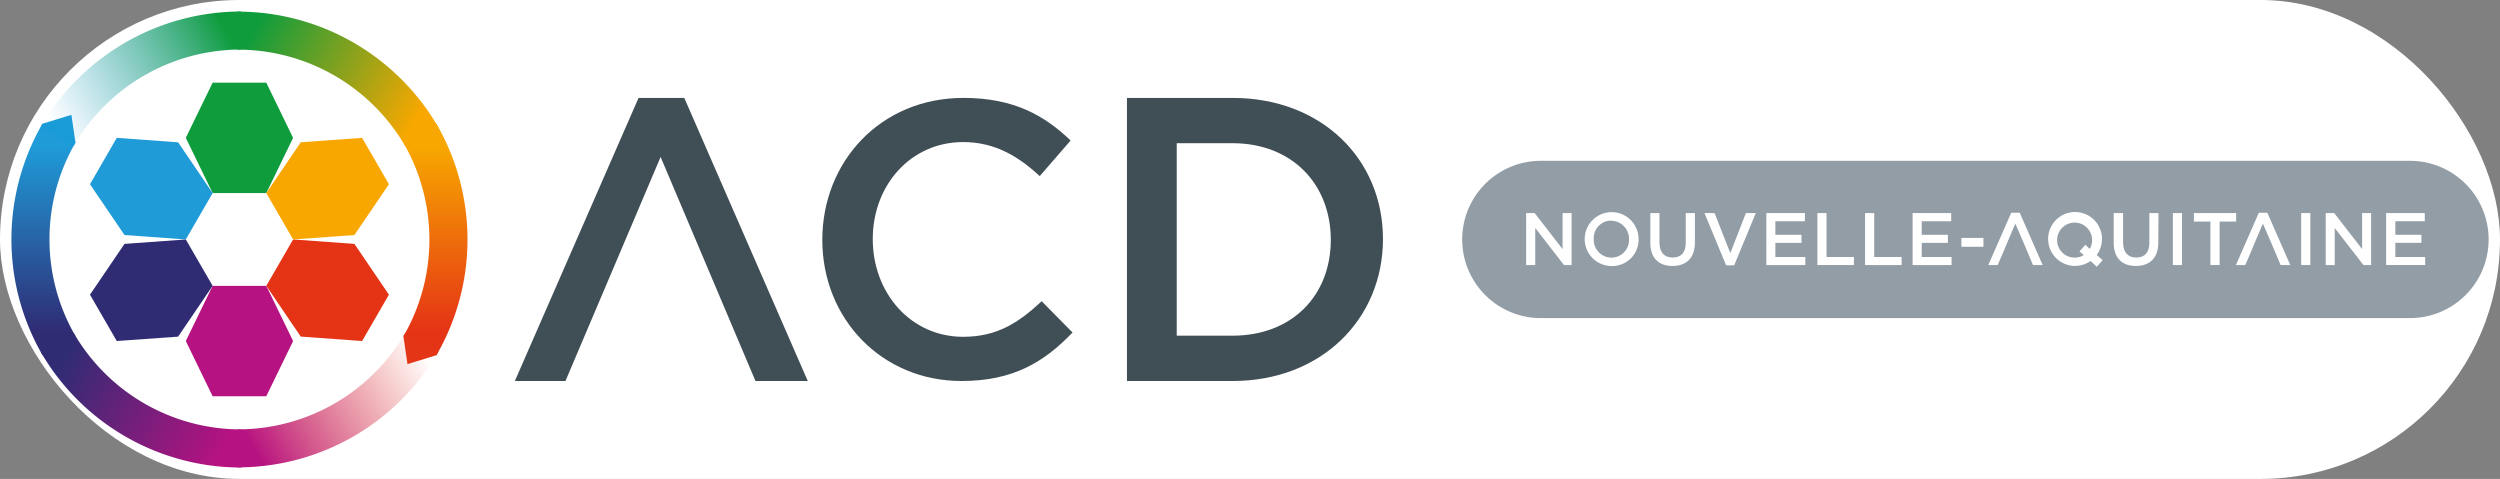 <svg id="Calque_1" data-name="Calque 1" xmlns="http://www.w3.org/2000/svg" xmlns:xlink="http://www.w3.org/1999/xlink" viewBox="0 0 621.51 119.06"><rect x="0" y="0" width="621.51" height="119.06" fill="#808080" stroke="none"/><defs><style>.cls-1{fill:#fff;}.cls-2{fill:#929da6;}.cls-3{fill:#0f9c3d;}.cls-4{fill:#b71281;}.cls-5{fill:#1f9bd8;}.cls-6{fill:#e53316;}.cls-7{fill:#2f2c74;}.cls-8{fill:#f7a700;}.cls-9{fill:url(#Dégradé_sans_nom_4);}.cls-10{fill:url(#Dégradé_sans_nom_10);}.cls-11{fill:url(#Dégradé_sans_nom_13);}.cls-12{fill:url(#Dégradé_sans_nom_8);}.cls-13{fill:url(#Dégradé_sans_nom_12);}.cls-14{fill:url(#Dégradé_sans_nom_6);}.cls-15{fill:#199bd8;}.cls-16{fill:#e43516;}.cls-17{fill:#404e55;}</style><linearGradient id="Dégradé_sans_nom_4" x1="95.39" y1="539.65" x2="152.99" y2="539.65" gradientTransform="translate(356.34 -273.88) rotate(30)" gradientUnits="userSpaceOnUse"><stop offset="0.1" stop-color="#0f9c3d"/><stop offset="0.9" stop-color="#f7a700"/></linearGradient><linearGradient id="Dégradé_sans_nom_10" x1="95.31" y1="636.89" x2="152.91" y2="636.89" gradientTransform="translate(356.34 -273.88) rotate(30)" gradientUnits="userSpaceOnUse"><stop offset="0.1" stop-color="#2f2c74"/><stop offset="0.9" stop-color="#b71281"/></linearGradient><linearGradient id="Dégradé_sans_nom_13" x1="325.81" y1="20.5" x2="383.41" y2="20.5" gradientTransform="translate(-172 415.09) rotate(-30)" gradientUnits="userSpaceOnUse"><stop offset="0.05" stop-color="#1f9bd8" stop-opacity="0"/><stop offset="0.9" stop-color="#0f9c3d"/></linearGradient><linearGradient id="Dégradé_sans_nom_8" x1="325.93" y1="117.8" x2="383.53" y2="117.8" gradientTransform="translate(-172 415.09) rotate(-30)" gradientUnits="userSpaceOnUse"><stop offset="0.1" stop-color="#b71281"/><stop offset="0.95" stop-color="#e53316" stop-opacity="0"/></linearGradient><linearGradient id="Dégradé_sans_nom_12" x1="890.96" y1="-39.7" x2="948.48" y2="-39.7" gradientTransform="translate(160.69 1217.34) rotate(-90)" gradientUnits="userSpaceOnUse"><stop offset="0.1" stop-color="#2f2c74"/><stop offset="0.9" stop-color="#1f9bd8"/></linearGradient><linearGradient id="Dégradé_sans_nom_6" x1="890.92" y1="57.76" x2="948.43" y2="57.76" gradientTransform="translate(160.69 1217.34) rotate(-90)" gradientUnits="userSpaceOnUse"><stop offset="0.1" stop-color="#e53316"/><stop offset="0.9" stop-color="#f7a700"/></linearGradient></defs><rect class="cls-1" width="621.51" height="119.06" rx="59.53"/><path class="cls-2" d="M709.32,278.09H493.25a19.55,19.55,0,1,0,0,39.1H709.32a19.55,19.55,0,0,0,0-39.1Z" transform="translate(-110.19 -238.11)"/><path class="cls-1" d="M498.65,291.08h2.24V304H499l-7.14-9.21V304H489.6V291.08h2.11l6.94,8.95Z" transform="translate(-110.19 -238.11)"/><path class="cls-1" d="M510.76,304.25a6.7,6.7,0,1,1,6.79-6.72A6.58,6.58,0,0,1,510.76,304.25Zm0-11.3a4.37,4.37,0,0,0-4.36,4.58,4.44,4.44,0,0,0,4.4,4.63,4.38,4.38,0,0,0,4.36-4.59A4.44,4.44,0,0,0,510.76,293Z" transform="translate(-110.19 -238.11)"/><path class="cls-1" d="M531.55,298.42c0,3.87-2.19,5.81-5.57,5.81s-5.51-1.94-5.51-5.7v-7.45h2.27v7.36c0,2.41,1.24,3.7,3.28,3.7s3.25-1.22,3.25-3.61v-7.45h2.28Z" transform="translate(-110.19 -238.11)"/><path class="cls-1" d="M544.23,291.08h2.46l-5.38,13h-2l-5.38-13h2.51l3.91,9.95Z" transform="translate(-110.19 -238.11)"/><path class="cls-1" d="M558.88,293.11h-7.33v3.37h6.5v2h-6.5V302H559v2h-9.69V291.08h9.6Z" transform="translate(-110.19 -238.11)"/><path class="cls-1" d="M562,291.08h2.27V302h6.81V304H562Z" transform="translate(-110.19 -238.11)"/><path class="cls-1" d="M573.85,291.08h2.28V302h6.81V304h-9.09Z" transform="translate(-110.19 -238.11)"/><path class="cls-1" d="M595.27,293.11h-7.33v3.37h6.5v2h-6.5V302h7.42v2h-9.69V291.08h9.6Z" transform="translate(-110.19 -238.11)"/><path class="cls-1" d="M597.8,299.46v-2.2h5.48v2.2Z" transform="translate(-110.19 -238.11)"/><path class="cls-1" d="M613.45,298.89l-2.24-5.18L609,298.89l-.83,2L606.82,304h-2.33l5.7-13h2.11l5.7,13h-2.41l-1.31-3.13Z" transform="translate(-110.19 -238.11)"/><path class="cls-1" d="M675,298.89l-2.24-5.18-2.22,5.18-.83,2L668.38,304h-2.33l5.7-13h2.11l5.7,13h-2.41l-1.31-3.13Z" transform="translate(-110.19 -238.11)"/><path class="cls-1" d="M632.92,302.79l-1.46,1.63L629.91,303a6.85,6.85,0,0,1-3.94,1.22,6.7,6.7,0,1,1,6.79-6.72,6.73,6.73,0,0,1-1.32,4Zm-5.77-2.17,1.46-1.66L629.7,300a4.35,4.35,0,1,0-3.7,2.15,4.1,4.1,0,0,0,2.22-.63Z" transform="translate(-110.19 -238.11)"/><path class="cls-1" d="M646.75,298.42c0,3.87-2.18,5.81-5.57,5.81s-5.51-1.94-5.51-5.7v-7.45H638v7.36c0,2.41,1.24,3.7,3.27,3.7s3.26-1.22,3.26-3.61v-7.45h2.27Z" transform="translate(-110.19 -238.11)"/><path class="cls-1" d="M652.65,291.08V304h-2.28V291.08Z" transform="translate(-110.19 -238.11)"/><path class="cls-1" d="M662,304h-2.29V293.19h-4.11v-2.11h10.51v2.11H662Z" transform="translate(-110.19 -238.11)"/><path class="cls-1" d="M684.55,291.08V304h-2.28V291.08Z" transform="translate(-110.19 -238.11)"/><path class="cls-1" d="M697.42,291.08h2.24V304h-1.91l-7.14-9.21V304h-2.24V291.08h2.11l6.94,8.95Z" transform="translate(-110.19 -238.11)"/><path class="cls-1" d="M713,293.11h-7.32v3.37h6.49v2h-6.49V302h7.42v2h-9.7V291.08H713Z" transform="translate(-110.19 -238.11)"/><polygon class="cls-3" points="52.86 48 46.19 34.27 52.86 20.55 66.2 20.55 72.86 34.27 66.2 48 52.86 48"/><polygon class="cls-4" points="66.2 71.06 72.87 84.78 66.2 98.51 52.86 98.51 46.19 84.78 52.86 71.06 66.2 71.06"/><polygon class="cls-5" points="46.19 59.53 30.95 58.43 22.37 45.8 29.03 34.27 44.28 35.38 52.86 48 46.19 59.53"/><polygon class="cls-6" points="72.87 59.53 88.11 60.63 96.69 73.26 90.02 84.78 74.77 83.68 66.2 71.06 72.87 59.53"/><polygon class="cls-7" points="52.86 71.06 44.28 83.69 29.03 84.78 22.37 73.26 30.95 60.63 46.19 59.53 52.86 71.06"/><polygon class="cls-8" points="66.2 48 74.77 35.37 90.02 34.27 96.69 45.8 88.11 58.43 72.87 59.53 66.2 48"/><path class="cls-9" d="M169.23,241v9.45a48.17,48.17,0,0,1,41.71,24l8.2-4.73A57.6,57.6,0,0,0,169.23,241Z" transform="translate(-110.19 -238.11)"/><path class="cls-10" d="M170.21,354.31v-9.45a48.1,48.1,0,0,1-41.71-24l-8.2,4.72a57.6,57.6,0,0,0,49.91,28.76Z" transform="translate(-110.19 -238.11)"/><path class="cls-11" d="M120.26,269.7l8.2,4.73a48.14,48.14,0,0,1,41.71-24v-9.46a57.66,57.66,0,0,0-49.91,28.76Z" transform="translate(-110.19 -238.11)"/><path class="cls-12" d="M219.17,325.57l-8.2-4.72a48.1,48.1,0,0,1-41.7,24v9.45a57.6,57.6,0,0,0,49.9-28.76Z" transform="translate(-110.19 -238.11)"/><path class="cls-13" d="M120.75,326.37l8.2-4.72a47.94,47.94,0,0,1,0-48.07l-8.2-4.72a57.41,57.41,0,0,0,0,57.51Z" transform="translate(-110.19 -238.11)"/><path class="cls-14" d="M218.69,268.9l-8.2,4.73a48,48,0,0,1,0,48.07l8.2,4.72a57.43,57.43,0,0,0,0-57.52Z" transform="translate(-110.19 -238.11)"/><polygon class="cls-15" points="10.56 30.75 17.75 28.55 18.76 35.47 18.27 36.32 10.07 31.59 10.56 30.75"/><polygon class="cls-16" points="108.49 88.31 101.3 90.51 100.29 83.58 100.78 82.74 108.98 87.46 108.49 88.31"/><path class="cls-17" d="M274.42,277.13l-23.65,55.69H238.19l30.74-70.36h11.38L311,332.82h-13Z" transform="translate(-110.19 -238.11)"/><path class="cls-17" d="M349.23,332.83c-19.83,0-34.61-15.46-34.61-35.09,0-19.45,14.49-35.29,35.09-35.29,12.54,0,20.13,4.37,26.64,10.59l-7.68,8.85c-5.45-5.05-11.28-8.46-19.05-8.46-13,0-22.46,10.7-22.46,24.11s9.43,24.3,22.46,24.3c8.36,0,13.7-3.4,19.53-8.84l7.68,7.77C369.74,328.16,362,332.83,349.23,332.83Z" transform="translate(-110.19 -238.11)"/><path class="cls-17" d="M416.59,332.83H390.36V262.45h26.23c22.13,0,37.41,15.18,37.41,35.08S438.72,332.83,416.59,332.83Zm0-59.12H402.73v47.85h13.86c14.79,0,24.44-9.95,24.44-23.82S431.38,273.71,416.59,273.71Z" transform="translate(-110.19 -238.11)"/></svg>